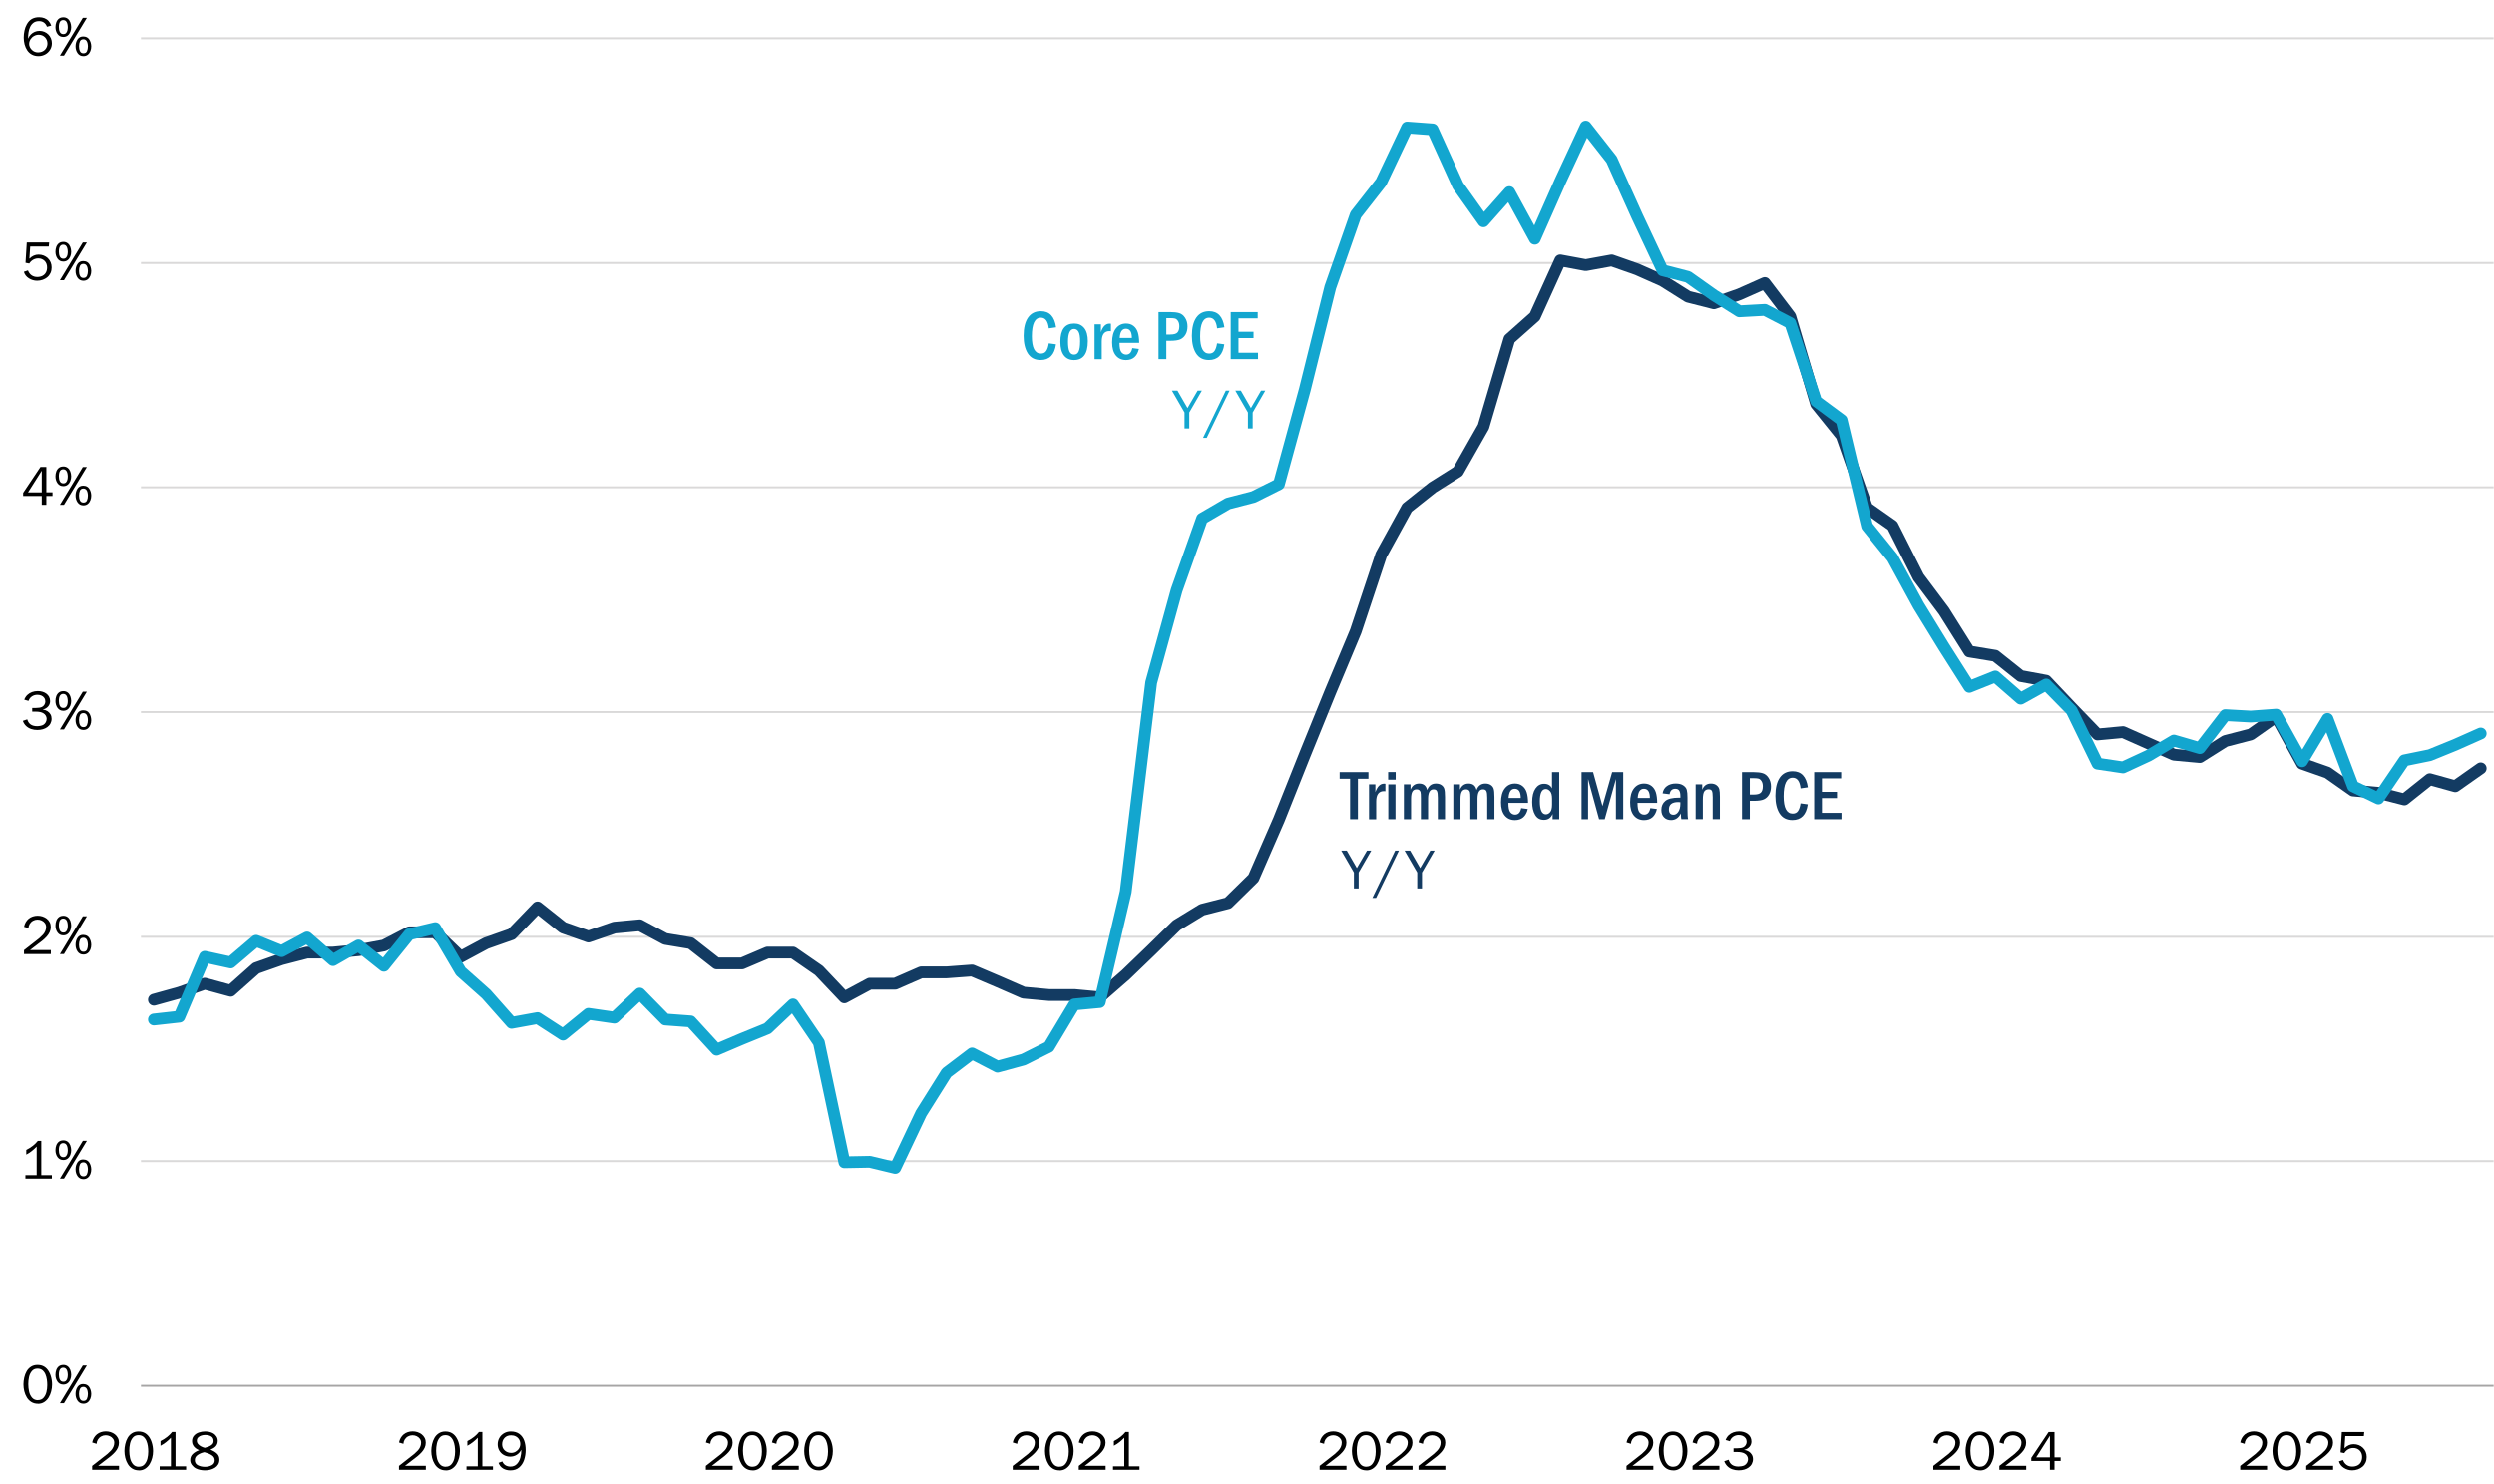 <?xml version="1.0" encoding="UTF-8"?><svg xmlns="http://www.w3.org/2000/svg" xmlns:xlink="http://www.w3.org/1999/xlink" viewBox="0 0 635 378"><defs><clipPath id="b"><polygon points="-4.8 381.51 643.08 381.51 643.08 -5.85 -4.8 -5.85 -4.8 381.51 -4.8 381.51" clip-rule="evenodd" fill="none"/></clipPath><clipPath id="c"><polygon points="-4.8 381.51 643.08 381.51 643.08 -5.85 -4.8 -5.85 -4.8 381.51 -4.8 381.51" clip-rule="evenodd" fill="none"/></clipPath><clipPath id="d"><polygon points="35.88 353.67 635.64 353.67 635.64 9.63 35.88 9.63 35.88 353.67 35.88 353.67" clip-rule="evenodd" fill="none"/></clipPath><clipPath id="e"><polygon points="35.88 353.67 635.64 353.67 635.64 9.63 35.88 9.63 35.88 353.67 35.88 353.67" clip-rule="evenodd" fill="none"/></clipPath><clipPath id="f"><polygon points="-4.8 381.51 643.08 381.51 643.08 -5.85 -4.8 -5.85 -4.8 381.51 -4.8 381.51" clip-rule="evenodd" fill="none"/></clipPath><clipPath id="g"><polygon points="-4.8 381.51 643.08 381.51 643.08 -5.85 -4.8 -5.85 -4.8 381.51 -4.8 381.51" clip-rule="evenodd" fill="none"/></clipPath><clipPath id="h"><polygon points="-4.8 381.51 643.08 381.51 643.08 -5.85 -4.8 -5.85 -4.8 381.51 -4.8 381.51" clip-rule="evenodd" fill="none"/></clipPath><clipPath id="i"><polygon points="-4.8 381.51 643.08 381.51 643.08 -5.85 -4.8 -5.85 -4.8 381.51 -4.8 381.51" clip-rule="evenodd" fill="none"/></clipPath><clipPath id="j"><polygon points="-4.8 381.51 643.08 381.51 643.08 -5.85 -4.8 -5.85 -4.8 381.51 -4.8 381.51" clip-rule="evenodd" fill="none"/></clipPath><clipPath id="k"><polygon points="-4.8 381.51 643.08 381.51 643.08 -5.85 -4.8 -5.85 -4.8 381.51 -4.8 381.51" clip-rule="evenodd" fill="none"/></clipPath><clipPath id="l"><polygon points="-4.8 381.51 643.08 381.51 643.08 -5.85 -4.8 -5.85 -4.8 381.51 -4.8 381.51" clip-rule="evenodd" fill="none"/></clipPath><clipPath id="m"><polygon points="-4.8 381.51 643.08 381.51 643.08 -5.85 -4.8 -5.85 -4.8 381.51 -4.8 381.51" clip-rule="evenodd" fill="none"/></clipPath><clipPath id="n"><polygon points="-4.8 381.51 643.08 381.51 643.08 -5.85 -4.8 -5.85 -4.8 381.51 -4.8 381.51" clip-rule="evenodd" fill="none"/></clipPath><clipPath id="o"><polygon points="-4.8 381.51 643.08 381.51 643.08 -5.85 -4.8 -5.85 -4.8 381.51 -4.8 381.51" clip-rule="evenodd" fill="none"/></clipPath><clipPath id="p"><polygon points="-4.8 381.51 643.08 381.51 643.08 -5.85 -4.8 -5.85 -4.8 381.51 -4.8 381.51" clip-rule="evenodd" fill="none"/></clipPath><clipPath id="q"><polygon points="-4.8 381.51 643.08 381.51 643.08 -5.85 -4.8 -5.85 -4.8 381.51 -4.8 381.51" clip-rule="evenodd" fill="none"/></clipPath><clipPath id="r"><polygon points="-4.8 381.51 643.08 381.51 643.08 -5.85 -4.8 -5.85 -4.8 381.51 -4.8 381.51" clip-rule="evenodd" fill="none"/></clipPath><clipPath id="s"><polygon points="-4.8 381.51 643.08 381.51 643.08 -5.85 -4.8 -5.85 -4.8 381.51 -4.8 381.51" clip-rule="evenodd" fill="none"/></clipPath><clipPath id="t"><polygon points="-4.8 381.51 643.08 381.51 643.08 -5.85 -4.8 -5.85 -4.8 381.51 -4.8 381.51" clip-rule="evenodd" fill="none"/></clipPath><clipPath id="u"><polygon points="-4.8 381.63 643.2 381.63 643.2 -5.85 -4.8 -5.85 -4.8 381.63 -4.8 381.63" clip-rule="evenodd" fill="none"/></clipPath><clipPath id="v"><polygon points="-4.8 381.63 643.2 381.63 643.2 -5.85 -4.8 -5.85 -4.8 381.63 -4.8 381.63" clip-rule="evenodd" fill="none"/></clipPath><clipPath id="w"><polygon points="-4.8 381.63 643.2 381.63 643.2 -5.85 -4.8 -5.85 -4.8 381.63 -4.8 381.63" clip-rule="evenodd" fill="none"/></clipPath><clipPath id="x"><polygon points="-4.8 381.63 643.2 381.63 643.2 -5.85 -4.8 -5.85 -4.8 381.63 -4.8 381.63" clip-rule="evenodd" fill="none"/></clipPath></defs><g id="a"><g clip-path="url(#b)"><path d="M35.88,295.71h599.04M35.88,238.59h599.04M35.88,181.35h599.04M35.88,124.11h599.04M35.88,66.99h599.04M35.88,9.75h599.04" fill="none" stroke="#dad9d9" stroke-linejoin="round" stroke-width=".5"/></g><g clip-path="url(#c)"><line x1="35.88" y1="352.95" x2="634.92" y2="352.95" fill="none" stroke="#a6a5a5" stroke-linejoin="round" stroke-width=".5"/></g><g clip-path="url(#d)"><polyline points="39.18 254.61 45.66 252.81 52.14 250.53 58.74 252.33 65.22 246.57 71.7 244.29 78.18 242.61 84.78 242.61 91.26 242.01 97.74 240.81 104.22 237.45 110.82 237.45 117.3 243.69 123.78 240.21 130.26 237.93 136.86 231.09 143.34 236.25 149.82 238.53 156.42 236.25 162.9 235.65 169.38 239.13 175.86 240.21 182.46 245.37 188.94 245.37 195.42 242.61 201.9 242.61 208.5 247.17 214.98 254.01 221.46 250.53 227.94 250.53 234.54 247.65 241.02 247.65 247.5 247.17 253.98 249.93 260.58 252.81 267.06 253.41 273.54 253.41 280.02 254.01 286.62 248.25 293.1 242.01 299.58 235.65 306.06 231.69 312.66 230.01 319.14 223.65 325.62 208.77 332.22 192.21 338.7 176.25 345.18 160.77 351.66 141.33 358.26 129.33 364.74 124.17 371.22 120.09 377.7 108.69 384.3 86.37 390.78 80.61 397.26 66.33 403.74 67.53 410.34 66.33 416.82 68.61 423.3 71.49 429.78 75.57 436.38 77.25 442.86 74.97 449.34 72.09 455.82 80.61 462.42 102.93 468.9 110.97 475.38 129.33 481.86 133.89 488.46 146.97 494.94 155.61 501.42 165.93 508.02 167.01 514.5 172.17 520.98 173.37 527.46 180.21 534.06 187.05 540.54 186.45 547.02 189.33 553.5 192.21 560.1 192.81 566.58 188.73 573.06 187.05 579.54 182.49 586.14 194.49 592.62 196.77 599.1 201.33 605.58 201.93 612.18 203.61 618.66 198.45 625.14 200.25 631.62 195.69" fill="none" stroke="#133b62" stroke-linecap="round" stroke-linejoin="round" stroke-width="3"/></g><g clip-path="url(#e)"><polyline points="39.18 259.65 45.66 258.93 52.14 243.69 58.74 245.13 65.22 239.61 71.7 242.25 78.18 238.77 84.78 244.53 91.26 240.81 97.74 245.97 104.22 237.93 110.82 236.37 117.3 247.41 123.78 253.17 130.26 260.49 136.86 259.29 143.34 263.49 149.82 258.21 156.42 259.17 162.9 253.05 169.38 259.65 175.86 260.13 182.46 267.33 188.94 264.57 195.42 261.93 201.9 255.81 208.5 265.53 214.98 296.01 221.46 295.89 227.94 297.45 234.54 283.53 241.02 273.21 247.5 268.29 253.98 271.65 260.58 269.85 267.06 266.61 273.54 255.81 280.02 255.21 286.62 227.13 293.1 173.85 299.58 150.33 306.06 132.09 312.66 128.25 319.14 126.57 325.62 123.33 332.22 99.21 338.7 73.17 345.18 54.69 351.66 46.41 358.26 32.49 364.74 32.97 371.22 47.25 377.7 56.37 384.3 48.93 390.78 60.81 397.26 46.17 403.74 32.25 410.34 40.65 416.82 55.05 423.3 68.85 429.78 70.53 436.38 75.21 442.86 79.29 449.34 78.93 455.82 82.29 462.42 102.21 468.9 107.01 475.38 134.01 481.86 142.05 488.46 154.17 494.94 164.73 501.42 174.93 508.02 172.29 514.5 177.93 520.98 174.33 527.46 180.93 534.06 194.49 540.54 195.45 547.02 192.45 553.5 188.61 560.1 190.53 566.58 182.13 573.06 182.49 579.54 182.01 586.14 193.89 592.62 183.09 599.1 200.25 605.58 203.37 612.18 193.65 618.66 192.33 625.14 189.69 631.62 186.81" fill="none" stroke="#13a6cf" stroke-linecap="round" stroke-linejoin="round" stroke-width="3"/></g></g><g id="y"><path d="M9.66,357.53c-.63,0-1.18-.14-1.66-.43-.48-.29-.86-.68-1.16-1.17-.3-.49-.52-1.02-.66-1.6-.14-.58-.21-1.16-.21-1.73s.07-1.15.2-1.74c.13-.59.34-1.13.62-1.62.28-.49.66-.88,1.12-1.17s1.01-.44,1.63-.44c.66,0,1.22.14,1.69.42s.87.69,1.2,1.25c.2.33.35.68.47,1.05.12.37.21.74.27,1.12.06.38.09.77.09,1.16,0,.58-.07,1.15-.22,1.72-.14.57-.36,1.09-.65,1.58-.29.48-.67.87-1.13,1.17-.46.3-1,.45-1.61.45ZM9.66,356.61c.59,0,1.07-.2,1.42-.6.35-.4.6-.89.74-1.46.14-.58.21-1.16.21-1.75,0-.48-.03-.97-.1-1.44s-.19-.93-.37-1.35-.44-.77-.76-1.04c-.33-.27-.74-.4-1.25-.4-.61,0-1.09.21-1.44.63-.35.42-.59.92-.72,1.52-.13.6-.19,1.2-.19,1.81,0,.64.07,1.27.2,1.88.13.61.38,1.13.75,1.57.37.43.87.65,1.51.65Z"/><path d="M16.09,347.63c.45,0,.83.12,1.13.35s.52.54.67.92c.14.38.22.79.23,1.23,0,.42-.07.82-.22,1.21s-.37.7-.68.94c-.3.24-.67.36-1.1.36-.64,0-1.13-.25-1.48-.75s-.52-1.09-.52-1.75c0-.44.07-.85.21-1.23.14-.38.36-.69.65-.92s.66-.35,1.11-.35ZM16.09,348.34c-.74,0-1.11.6-1.11,1.8,0,.47.08.89.25,1.24s.46.54.89.54c.3,0,.54-.09.7-.28.17-.19.28-.41.34-.68s.09-.54.09-.82c-.04-1.2-.43-1.8-1.17-1.8ZM16.28,357.4h-1.03l5.83-9.63h1.03l-5.83,9.63ZM21.2,352.52c.66,0,1.16.24,1.49.73s.51,1.08.53,1.78c0,.42-.07.82-.22,1.2-.15.38-.37.69-.67.93s-.67.36-1.1.36c-.64,0-1.13-.25-1.48-.75-.35-.5-.52-1.08-.52-1.75s.17-1.29.5-1.78c.33-.49.82-.74,1.46-.74ZM21.2,353.24c-.42,0-.7.17-.86.52-.16.35-.24.77-.24,1.27,0,.47.08.89.25,1.24.16.36.46.54.89.54s.73-.18.89-.54c.16-.36.24-.77.24-1.24-.04-1.2-.43-1.8-1.17-1.8Z"/><path d="M13.21,299.3v.88h-6.74v-.88h2.87v-7.29c-.82.87-1.71,1.56-2.65,2.05v-1.19c1.28-.65,2.26-1.43,2.95-2.32h.87v8.75h2.7Z"/><path d="M16.09,290.42c.45,0,.83.12,1.13.35s.52.54.67.92c.14.38.22.79.23,1.23,0,.42-.07.82-.22,1.21s-.37.7-.68.94c-.3.24-.67.36-1.1.36-.64,0-1.13-.25-1.48-.75s-.52-1.09-.52-1.75c0-.44.07-.85.21-1.23.14-.38.36-.69.65-.92s.66-.35,1.11-.35ZM16.09,291.13c-.74,0-1.11.6-1.11,1.8,0,.47.08.89.25,1.24s.46.54.89.54c.3,0,.54-.09.7-.28.17-.19.28-.41.34-.68s.09-.54.09-.82c-.04-1.2-.43-1.8-1.17-1.8ZM16.28,300.18h-1.03l5.83-9.63h1.03l-5.83,9.63ZM21.2,295.31c.66,0,1.16.24,1.49.73s.51,1.08.53,1.78c0,.42-.07.82-.22,1.2-.15.38-.37.69-.67.93s-.67.36-1.1.36c-.64,0-1.13-.25-1.48-.75-.35-.5-.52-1.08-.52-1.75s.17-1.29.5-1.78c.33-.49.82-.74,1.46-.74ZM21.2,296.03c-.42,0-.7.17-.86.52-.16.35-.24.77-.24,1.27,0,.47.08.89.25,1.24.16.36.46.54.89.54s.73-.18.89-.54c.16-.36.24-.77.24-1.24-.04-1.2-.43-1.8-1.17-1.8Z"/><path d="M12.95,242v.99h-6.84v-.99l3.91-3.06c.38-.35.69-.65.92-.89.23-.25.42-.54.57-.88.15-.33.23-.69.23-1.07s-.1-.71-.31-1c-.21-.29-.48-.51-.82-.67-.34-.16-.69-.23-1.07-.23-.4,0-.77.1-1.12.29s-.63.46-.84.79c-.21.34-.32.7-.34,1.1l-1.12-.34c.09-.43.23-.83.44-1.18.21-.35.46-.65.75-.89.3-.24.64-.43,1.03-.56.39-.13.81-.2,1.24-.2s.85.06,1.24.19c.4.13.75.32,1.07.56.32.25.57.55.76.91.19.36.28.76.28,1.21,0,.47-.09.9-.28,1.31-.19.41-.44.78-.74,1.11-.3.34-.66.68-1.08,1.03l-3.19,2.45h5.31Z"/><path d="M16.09,233.22c.45,0,.83.12,1.13.35s.52.54.67.92c.14.38.22.79.23,1.23,0,.42-.07.82-.22,1.21s-.37.7-.68.94c-.3.24-.67.36-1.1.36-.64,0-1.13-.25-1.48-.75s-.52-1.09-.52-1.75c0-.44.07-.85.21-1.23.14-.38.36-.69.65-.92s.66-.35,1.11-.35ZM16.09,233.93c-.74,0-1.11.6-1.11,1.8,0,.47.08.89.25,1.24s.46.54.89.54c.3,0,.54-.09.7-.28.17-.19.28-.41.34-.68s.09-.54.09-.82c-.04-1.2-.43-1.8-1.17-1.8ZM16.28,242.99h-1.03l5.83-9.63h1.03l-5.83,9.63ZM21.2,238.12c.66,0,1.16.24,1.49.73s.51,1.08.53,1.78c0,.42-.07.82-.22,1.2-.15.38-.37.69-.67.93s-.67.36-1.1.36c-.64,0-1.13-.25-1.48-.75-.35-.5-.52-1.08-.52-1.75s.17-1.29.5-1.78c.33-.49.82-.74,1.46-.74ZM21.2,238.84c-.42,0-.7.17-.86.52-.16.35-.24.77-.24,1.27,0,.47.08.89.25,1.24.16.36.46.54.89.54s.73-.18.89-.54c.16-.36.24-.77.24-1.24-.04-1.2-.43-1.8-1.17-1.8Z"/><path d="M9.13,181.24h-.93v-.94h.93c.68,0,1.19-.08,1.54-.25.26-.12.47-.32.63-.58.16-.26.24-.53.24-.81,0-.36-.09-.67-.28-.94s-.43-.46-.74-.59c-.31-.13-.65-.19-1.01-.19-.52,0-.99.14-1.4.42-.41.28-.69.66-.85,1.14l-1.08-.31c.18-.48.44-.88.78-1.21.34-.32.74-.57,1.19-.73s.94-.25,1.45-.25c.42,0,.82.05,1.19.16.37.1.71.27,1,.48.3.22.54.49.71.81.17.32.26.7.26,1.12,0,.53-.18.99-.53,1.38-.36.4-.8.64-1.32.73v.03c.43.06.82.2,1.16.41s.6.48.79.81c.19.33.28.71.28,1.14s-.1.82-.29,1.19c-.19.37-.46.67-.8.92-.66.48-1.52.73-2.56.73-.55,0-1.08-.08-1.57-.25-.49-.17-.92-.43-1.28-.77s-.64-.78-.82-1.3l1.12-.38c.17.6.47,1.04.89,1.32s.96.42,1.62.42c.23,0,.5-.02.79-.08s.53-.13.73-.23c.28-.16.51-.38.67-.67.16-.28.24-.58.24-.89,0-.29-.08-.57-.23-.82-.15-.26-.36-.46-.62-.61-.44-.27-1.08-.41-1.92-.41Z"/><path d="M16.09,176.01c.45,0,.83.12,1.13.35s.52.54.67.92c.14.38.22.79.23,1.23,0,.42-.07.82-.22,1.21-.15.38-.37.7-.68.94-.3.24-.67.36-1.1.36-.64,0-1.13-.25-1.48-.75s-.52-1.09-.52-1.75c0-.44.07-.85.21-1.23.14-.38.36-.69.65-.92s.66-.35,1.11-.35ZM16.09,176.72c-.74,0-1.11.6-1.11,1.8,0,.47.08.89.25,1.24s.46.54.89.54c.3,0,.54-.09.7-.28.17-.19.28-.41.34-.68.06-.27.09-.54.09-.82-.04-1.2-.43-1.8-1.17-1.8ZM16.28,185.78h-1.03l5.83-9.63h1.03l-5.83,9.63ZM21.2,180.9c.66,0,1.16.24,1.49.73s.51,1.08.53,1.78c0,.42-.07.82-.22,1.2-.15.38-.37.69-.67.93-.3.24-.67.36-1.1.36-.64,0-1.13-.25-1.48-.75s-.52-1.08-.52-1.74.17-1.29.5-1.78c.33-.49.82-.74,1.46-.74ZM21.2,181.62c-.42,0-.7.17-.86.52-.16.35-.24.77-.24,1.27,0,.47.08.89.25,1.24.16.36.46.54.89.54s.73-.18.89-.54c.16-.36.24-.77.24-1.24-.04-1.2-.43-1.8-1.17-1.8Z"/><path d="M11.8,128.58h-1.17v-2.25h-4.74v-.8l4.41-6.59h1.5v6.46h1.57v.93h-1.57v2.25ZM10.63,125.41v-5.52l-3.5,5.52h3.5Z"/><path d="M16.09,118.81c.45,0,.83.12,1.13.35s.52.54.67.92c.14.38.22.79.23,1.23,0,.42-.07.82-.22,1.21-.15.38-.37.7-.68.94-.3.24-.67.36-1.1.36-.64,0-1.13-.25-1.48-.75s-.52-1.09-.52-1.75c0-.44.07-.85.21-1.23.14-.38.36-.69.65-.92s.66-.35,1.11-.35ZM16.09,119.53c-.74,0-1.11.6-1.11,1.8,0,.47.08.89.25,1.24s.46.54.89.54c.3,0,.54-.09.7-.28.17-.19.28-.41.34-.68.06-.27.09-.54.09-.82-.04-1.2-.43-1.8-1.17-1.8ZM16.28,128.58h-1.03l5.83-9.63h1.03l-5.83,9.63ZM21.2,123.71c.66,0,1.16.24,1.49.73s.51,1.08.53,1.78c0,.42-.07.82-.22,1.2-.15.38-.37.69-.67.93-.3.24-.67.36-1.1.36-.64,0-1.13-.25-1.48-.75s-.52-1.08-.52-1.74.17-1.29.5-1.78c.33-.49.82-.74,1.46-.74ZM21.2,124.43c-.42,0-.7.17-.86.52-.16.35-.24.77-.24,1.27,0,.47.08.89.25,1.24.16.36.46.54.89.54s.73-.18.89-.54c.16-.36.24-.77.24-1.24-.04-1.2-.43-1.8-1.17-1.8Z"/><path d="M12.52,61.75l-.1,1.04h-4.73l-.21,3.1c.7-.69,1.48-1.04,2.32-1.04.48,0,.92.08,1.32.24.4.16.76.39,1.07.69.31.3.55.64.71,1.04.17.4.25.83.25,1.3,0,.52-.09.98-.28,1.4-.19.42-.45.78-.8,1.07-.35.3-.74.52-1.19.68s-.93.24-1.43.24c-.75,0-1.45-.2-2.1-.61-.64-.41-1.07-.96-1.27-1.66l1.04-.35c.2.53.5.94.91,1.23.41.29.89.44,1.45.44.5,0,.94-.1,1.32-.29.38-.2.68-.48.88-.85.21-.37.31-.81.31-1.31,0-.33-.05-.64-.16-.92-.11-.28-.26-.52-.46-.72-.2-.2-.44-.36-.72-.48-.28-.12-.59-.17-.92-.17-.31,0-.61.05-.9.16-.29.11-.55.26-.79.46s-.43.43-.59.69l-.95-.19.32-5.18h5.7Z"/><path d="M16.09,61.61c.45,0,.83.12,1.13.35s.52.54.67.92c.14.38.22.79.23,1.23,0,.42-.07.82-.22,1.21-.15.38-.37.7-.68.94-.3.24-.67.36-1.1.36-.64,0-1.13-.25-1.48-.75s-.52-1.09-.52-1.75c0-.44.07-.85.21-1.23.14-.38.36-.69.65-.92s.66-.35,1.11-.35ZM16.09,62.32c-.74,0-1.11.6-1.11,1.8,0,.47.08.89.25,1.24s.46.54.89.54c.3,0,.54-.09.7-.28.17-.19.28-.41.34-.68.06-.27.09-.54.09-.82-.04-1.2-.43-1.8-1.17-1.8ZM16.28,71.38h-1.03l5.83-9.63h1.03l-5.83,9.63ZM21.2,66.51c.66,0,1.16.24,1.49.73s.51,1.08.53,1.78c0,.42-.07.82-.22,1.2-.15.38-.37.69-.67.93-.3.24-.67.36-1.1.36-.64,0-1.13-.25-1.48-.75s-.52-1.08-.52-1.74.17-1.29.5-1.78c.33-.49.82-.74,1.46-.74ZM21.2,67.23c-.42,0-.7.17-.86.52-.16.35-.24.77-.24,1.27,0,.47.08.89.25,1.24.16.36.46.54.89.54s.73-.18.89-.54c.16-.36.24-.77.24-1.24-.04-1.2-.43-1.8-1.17-1.8Z"/><path d="M13.04,6.53l-1.08.29c-.16-.45-.42-.81-.76-1.06s-.76-.38-1.24-.38c-.57,0-1.04.13-1.41.4s-.66.62-.87,1.07c-.21.45-.35.92-.42,1.42-.08.5-.11,1.01-.11,1.54h.03c.16-.39.38-.73.67-1.02.29-.29.62-.52,1-.68.38-.16.78-.24,1.21-.24s.85.08,1.23.24c.39.16.73.39,1.01.67s.51.62.67,1c.16.38.24.79.24,1.23,0,.62-.15,1.18-.46,1.68-.31.5-.72.9-1.24,1.18-.52.28-1.09.43-1.71.43s-1.19-.13-1.68-.39c-.48-.26-.88-.62-1.18-1.07s-.53-.96-.68-1.52c-.14-.56-.22-1.14-.22-1.72,0-.62.06-1.22.19-1.8.12-.58.32-1.12.6-1.61.17-.31.37-.58.58-.81.21-.22.45-.41.69-.55.25-.14.53-.25.85-.33.32-.08.66-.11,1.01-.11.49,0,.95.08,1.36.24.41.16.76.4,1.06.73.29.32.52.71.67,1.17ZM9.76,13.34c.44,0,.83-.1,1.18-.29.35-.19.63-.46.83-.81.2-.35.31-.73.31-1.16,0-.3-.05-.58-.16-.86s-.27-.52-.47-.72-.44-.37-.71-.48-.56-.17-.87-.17c-.43,0-.83.1-1.21.32-.38.21-.67.49-.9.85-.22.36-.34.75-.34,1.19,0,.29.07.57.21.85.14.28.32.52.56.72.4.38.93.58,1.57.58Z"/><path d="M16.09,4.4c.45,0,.83.12,1.13.35s.52.54.67.92c.14.38.22.79.23,1.23,0,.42-.07.82-.22,1.21-.15.38-.37.7-.68.94-.3.24-.67.36-1.1.36-.64,0-1.13-.25-1.48-.75s-.52-1.09-.52-1.75c0-.44.07-.85.21-1.23.14-.38.36-.69.65-.92s.66-.35,1.11-.35ZM16.09,5.11c-.74,0-1.11.6-1.11,1.8,0,.47.08.89.25,1.24s.46.54.89.54c.3,0,.54-.09.7-.28.17-.19.28-.41.34-.68.06-.27.09-.54.09-.82-.04-1.2-.43-1.8-1.17-1.8ZM16.28,14.17h-1.03l5.83-9.63h1.03l-5.83,9.63ZM21.2,9.3c.66,0,1.16.24,1.49.73s.51,1.08.53,1.78c0,.42-.07.82-.22,1.2-.15.38-.37.69-.67.93-.3.24-.67.36-1.1.36-.64,0-1.13-.25-1.48-.75s-.52-1.08-.52-1.74.17-1.29.5-1.78c.33-.49.82-.74,1.46-.74ZM21.2,10.01c-.42,0-.7.17-.86.52-.16.35-.24.77-.24,1.27,0,.47.08.89.25,1.24.16.36.46.54.89.54s.73-.18.89-.54c.16-.36.24-.77.24-1.24-.04-1.2-.43-1.8-1.17-1.8Z"/><path d="M30.29,373.35v.99h-6.84v-.99l3.91-3.06c.38-.35.69-.65.92-.89.23-.25.42-.54.57-.88.15-.33.23-.69.23-1.07s-.1-.71-.31-1c-.21-.29-.48-.51-.82-.67-.34-.16-.69-.23-1.07-.23-.4,0-.77.1-1.12.29s-.63.46-.84.79c-.21.34-.32.7-.34,1.1l-1.12-.34c.09-.43.23-.83.44-1.18.21-.35.46-.65.75-.89.3-.24.64-.43,1.03-.56.39-.13.81-.2,1.24-.2s.85.06,1.24.19c.4.13.75.32,1.07.56.32.25.57.55.76.91.19.36.28.76.28,1.21,0,.47-.09.9-.28,1.31-.19.41-.44.78-.74,1.11-.3.34-.66.68-1.08,1.03l-3.19,2.45h5.31Z"/><path d="M35.36,374.49c-.63,0-1.18-.14-1.66-.43-.48-.29-.86-.68-1.16-1.17-.3-.49-.52-1.02-.66-1.6-.14-.58-.21-1.16-.21-1.73s.07-1.15.2-1.74c.13-.59.34-1.13.62-1.62.28-.49.66-.88,1.12-1.17s1.01-.44,1.63-.44c.66,0,1.22.14,1.69.42s.87.69,1.2,1.25c.2.33.35.68.47,1.05.12.37.21.74.27,1.12.06.38.09.77.09,1.16,0,.58-.07,1.15-.22,1.72-.14.57-.36,1.09-.65,1.58-.29.48-.67.87-1.13,1.17-.46.3-1,.45-1.61.45ZM35.36,373.56c.59,0,1.07-.2,1.42-.6.35-.4.6-.89.74-1.46.14-.58.21-1.16.21-1.75,0-.48-.03-.97-.1-1.44s-.19-.93-.37-1.35-.44-.77-.76-1.04c-.33-.27-.74-.4-1.25-.4-.61,0-1.09.21-1.44.63-.35.42-.59.92-.72,1.52-.13.6-.19,1.2-.19,1.81,0,.64.07,1.27.2,1.88.13.61.38,1.13.75,1.57.37.43.87.65,1.51.65Z"/><path d="M47.38,373.46v.88h-6.74v-.88h2.87v-7.29c-.82.87-1.71,1.56-2.65,2.05v-1.19c1.28-.65,2.26-1.43,2.95-2.32h.87v8.75h2.7Z"/><path d="M50.71,369.35c-.35-.13-.66-.31-.93-.52s-.49-.47-.65-.77c-.16-.3-.24-.63-.24-1,0-.56.16-1.02.49-1.4.33-.38.75-.65,1.25-.82s1.04-.26,1.6-.26c.36,0,.72.04,1.09.12.37.08.68.2.95.36.37.21.65.49.86.82s.31.7.31,1.09c0,1.05-.62,1.79-1.87,2.21.73.33,1.3.68,1.69,1.06.4.38.6.88.6,1.53,0,.47-.1.87-.31,1.22s-.49.63-.85.85c-.36.22-.76.38-1.19.49-.43.11-.87.16-1.31.16-.42,0-.83-.04-1.23-.12-.4-.08-.77-.21-1.1-.38-.41-.21-.75-.51-1.03-.89-.28-.38-.41-.78-.41-1.22,0-.63.21-1.14.64-1.55.42-.41.98-.73,1.65-.98ZM54.67,371.95c0-.57-.26-1.01-.77-1.33-.51-.32-1.13-.57-1.86-.76-.64.13-1.2.36-1.7.7s-.74.77-.74,1.31c0,.61.26,1.05.79,1.32.53.27,1.13.4,1.81.4.62,0,1.18-.13,1.7-.4.51-.27.77-.68.77-1.24ZM50.11,366.95c0,.31.1.59.32.84.21.25.47.46.78.61.31.16.63.28.95.35.38-.11.74-.22,1.06-.35.32-.13.6-.31.82-.53.23-.22.34-.51.34-.86,0-.55-.21-.94-.62-1.18-.42-.24-.92-.36-1.51-.36-.33,0-.66.05-.99.15-.33.1-.6.26-.82.48-.22.22-.33.5-.33.85Z"/><path d="M108.42,373.35v.99h-6.84v-.99l3.91-3.06c.38-.35.69-.65.92-.89.23-.25.42-.54.57-.88.15-.33.23-.69.23-1.07s-.1-.71-.31-1c-.21-.29-.48-.51-.82-.67-.34-.16-.69-.23-1.07-.23-.4,0-.77.1-1.12.29s-.63.46-.84.79c-.21.34-.32.7-.34,1.1l-1.12-.34c.09-.43.23-.83.44-1.18.21-.35.46-.65.75-.89.3-.24.64-.43,1.03-.56.39-.13.81-.2,1.24-.2s.85.06,1.24.19c.4.13.75.32,1.07.56.32.25.57.55.76.91.19.36.28.76.28,1.21,0,.47-.09.9-.28,1.31-.19.41-.44.78-.74,1.11-.3.34-.66.68-1.08,1.03l-3.19,2.45h5.31Z"/><path d="M113.5,374.49c-.63,0-1.18-.14-1.66-.43-.48-.29-.86-.68-1.16-1.17-.3-.49-.52-1.02-.66-1.6-.14-.58-.21-1.16-.21-1.73s.07-1.15.2-1.74c.13-.59.34-1.13.62-1.62.28-.49.66-.88,1.12-1.17s1.01-.44,1.63-.44c.66,0,1.22.14,1.69.42s.87.69,1.2,1.25c.2.33.35.68.47,1.05.12.37.21.74.27,1.12.06.38.09.77.09,1.16,0,.58-.07,1.15-.22,1.72-.14.57-.36,1.09-.65,1.58-.29.48-.67.87-1.13,1.17-.46.3-1,.45-1.61.45ZM113.5,373.56c.59,0,1.07-.2,1.42-.6.35-.4.6-.89.74-1.46.14-.58.21-1.16.21-1.75,0-.48-.03-.97-.1-1.44s-.19-.93-.37-1.35-.44-.77-.76-1.04c-.33-.27-.74-.4-1.25-.4-.61,0-1.09.21-1.44.63-.35.42-.59.92-.72,1.52-.13.6-.19,1.2-.19,1.81,0,.64.07,1.27.2,1.88.13.61.38,1.13.75,1.57.37.43.87.65,1.51.65Z"/><path d="M125.51,373.46v.88h-6.74v-.88h2.87v-7.29c-.82.87-1.71,1.56-2.65,2.05v-1.19c1.28-.65,2.26-1.43,2.95-2.32h.87v8.75h2.7Z"/><path d="M126.93,372.57l.97-.35c.16.42.43.75.79.97s.78.34,1.26.34c.69,0,1.24-.22,1.66-.66.42-.44.71-.98.88-1.63.17-.65.25-1.3.24-1.96h-.03c-.29.54-.68.97-1.16,1.26-.48.3-1.04.45-1.66.45-.58,0-1.12-.14-1.61-.41-.49-.27-.87-.65-1.15-1.13-.28-.48-.41-1.01-.41-1.6s.15-1.16.44-1.66c.29-.5.7-.9,1.21-1.18.51-.29,1.08-.43,1.69-.43.89,0,1.62.22,2.19.64.57.43.98,1,1.23,1.71.25.71.37,1.5.37,2.38s-.13,1.71-.39,2.5c-.26.79-.68,1.43-1.26,1.93-.58.5-1.33.75-2.24.75-.72,0-1.34-.16-1.88-.48-.53-.32-.91-.8-1.14-1.44ZM130.17,370.04c.4,0,.78-.1,1.13-.31.36-.21.64-.48.85-.83.21-.35.31-.72.31-1.12,0-.43-.1-.82-.3-1.16-.2-.34-.48-.6-.83-.78-.35-.19-.75-.28-1.2-.28-.69,0-1.24.21-1.66.64-.42.43-.63.98-.63,1.66,0,.64.22,1.16.67,1.57.45.4,1,.61,1.65.61Z"/><path d="M186.56,373.35v.99h-6.84v-.99l3.91-3.06c.38-.35.69-.65.92-.89.23-.25.42-.54.57-.88.15-.33.23-.69.23-1.07s-.1-.71-.31-1c-.21-.29-.48-.51-.82-.67-.34-.16-.69-.23-1.07-.23-.4,0-.77.1-1.12.29s-.63.46-.84.79c-.21.34-.32.7-.34,1.1l-1.12-.34c.09-.43.23-.83.44-1.18.21-.35.46-.65.75-.89.3-.24.64-.43,1.03-.56.39-.13.81-.2,1.24-.2s.85.06,1.24.19c.4.13.75.32,1.07.56.32.25.57.55.76.91.19.36.28.76.28,1.21,0,.47-.09.9-.28,1.31-.19.41-.44.78-.74,1.11-.3.34-.66.68-1.08,1.03l-3.19,2.45h5.31Z"/><path d="M191.63,374.49c-.63,0-1.18-.14-1.66-.43-.48-.29-.86-.68-1.16-1.17-.3-.49-.52-1.02-.66-1.6-.14-.58-.21-1.16-.21-1.73s.07-1.15.2-1.74c.13-.59.34-1.13.62-1.62.28-.49.66-.88,1.12-1.17s1.01-.44,1.63-.44c.66,0,1.22.14,1.69.42s.87.69,1.2,1.25c.2.33.35.68.47,1.05.12.37.21.74.27,1.12.06.38.09.77.09,1.16,0,.58-.07,1.15-.22,1.72-.14.57-.36,1.09-.65,1.58-.29.48-.67.87-1.13,1.17-.46.3-1,.45-1.61.45ZM191.63,373.56c.59,0,1.07-.2,1.42-.6.35-.4.6-.89.74-1.46.14-.58.21-1.16.21-1.75,0-.48-.03-.97-.1-1.44s-.19-.93-.37-1.35-.44-.77-.76-1.04c-.33-.27-.74-.4-1.25-.4-.61,0-1.09.21-1.44.63-.35.42-.59.92-.72,1.52-.13.6-.19,1.2-.19,1.81,0,.64.07,1.27.2,1.88.13.61.38,1.13.75,1.57.37.43.87.65,1.51.65Z"/><path d="M203.38,373.35v.99h-6.84v-.99l3.91-3.06c.38-.35.69-.65.92-.89.23-.25.42-.54.57-.88.15-.33.23-.69.23-1.07s-.1-.71-.31-1c-.21-.29-.48-.51-.82-.67-.34-.16-.69-.23-1.07-.23-.4,0-.77.1-1.12.29s-.63.46-.84.79c-.21.34-.32.7-.34,1.1l-1.12-.34c.09-.43.23-.83.44-1.18.21-.35.46-.65.75-.89.3-.24.64-.43,1.03-.56.39-.13.81-.2,1.24-.2s.85.06,1.24.19c.4.13.75.32,1.07.56.32.25.57.55.76.91.19.36.28.76.28,1.21,0,.47-.09.9-.28,1.31-.19.41-.44.78-.74,1.11-.3.34-.66.68-1.08,1.03l-3.19,2.45h5.31Z"/><path d="M208.45,374.49c-.63,0-1.18-.14-1.66-.43-.48-.29-.86-.68-1.16-1.17-.3-.49-.52-1.02-.66-1.6-.14-.58-.21-1.16-.21-1.73s.07-1.15.2-1.74c.13-.59.34-1.13.62-1.62.28-.49.66-.88,1.12-1.17s1.01-.44,1.63-.44c.66,0,1.22.14,1.69.42s.87.69,1.2,1.25c.2.33.35.68.47,1.05.12.37.21.74.27,1.12.06.38.09.77.09,1.16,0,.58-.07,1.15-.22,1.72-.14.57-.36,1.09-.65,1.58-.29.48-.67.87-1.13,1.17-.46.3-1,.45-1.61.45ZM208.45,373.56c.59,0,1.07-.2,1.42-.6.35-.4.6-.89.74-1.46.14-.58.21-1.16.21-1.75,0-.48-.03-.97-.1-1.44s-.19-.93-.37-1.35-.44-.77-.76-1.04c-.33-.27-.74-.4-1.25-.4-.61,0-1.09.21-1.44.63-.35.42-.59.92-.72,1.52-.13.6-.19,1.2-.19,1.81,0,.64.07,1.27.2,1.88.13.61.38,1.13.75,1.57.37.43.87.65,1.51.65Z"/><path d="M264.69,373.35v.99h-6.84v-.99l3.91-3.06c.38-.35.69-.65.92-.89.23-.25.42-.54.57-.88.15-.33.23-.69.23-1.07s-.1-.71-.31-1c-.21-.29-.48-.51-.82-.67-.34-.16-.69-.23-1.07-.23-.4,0-.77.1-1.12.29s-.63.46-.84.79c-.21.34-.32.7-.34,1.1l-1.12-.34c.09-.43.23-.83.44-1.18.21-.35.46-.65.75-.89.3-.24.64-.43,1.03-.56.39-.13.81-.2,1.24-.2s.85.06,1.24.19c.4.13.75.32,1.07.56.32.25.57.55.76.91.19.36.28.76.28,1.21,0,.47-.09.9-.28,1.31-.19.41-.44.78-.74,1.11-.3.34-.66.68-1.08,1.03l-3.19,2.45h5.31Z"/><path d="M269.76,374.49c-.63,0-1.18-.14-1.66-.43-.48-.29-.86-.68-1.16-1.17-.3-.49-.52-1.02-.66-1.6-.14-.58-.21-1.16-.21-1.73s.07-1.15.2-1.74c.13-.59.34-1.13.62-1.62.28-.49.66-.88,1.12-1.17s1.01-.44,1.63-.44c.66,0,1.22.14,1.69.42s.87.69,1.2,1.25c.2.33.35.68.47,1.05.12.37.21.74.27,1.12.06.38.09.77.09,1.16,0,.58-.07,1.15-.22,1.72-.14.57-.36,1.09-.65,1.58-.29.48-.67.87-1.13,1.17-.46.3-1,.45-1.61.45ZM269.76,373.56c.59,0,1.07-.2,1.42-.6.35-.4.6-.89.74-1.46.14-.58.21-1.16.21-1.75,0-.48-.03-.97-.1-1.44s-.19-.93-.37-1.35-.44-.77-.76-1.04c-.33-.27-.74-.4-1.25-.4-.61,0-1.09.21-1.44.63-.35.42-.59.92-.72,1.52-.13.6-.19,1.2-.19,1.81,0,.64.07,1.27.2,1.88.13.61.38,1.13.75,1.57.37.43.87.65,1.51.65Z"/><path d="M281.51,373.35v.99h-6.84v-.99l3.91-3.06c.38-.35.69-.65.92-.89.23-.25.42-.54.57-.88.15-.33.23-.69.23-1.07s-.1-.71-.31-1c-.21-.29-.48-.51-.82-.67-.34-.16-.69-.23-1.07-.23-.4,0-.77.1-1.12.29s-.63.46-.84.79c-.21.34-.32.7-.34,1.1l-1.12-.34c.09-.43.23-.83.44-1.18.21-.35.46-.65.75-.89.3-.24.64-.43,1.03-.56.39-.13.81-.2,1.24-.2s.85.06,1.24.19c.4.13.75.32,1.07.56.32.25.57.55.76.91.19.36.28.76.28,1.21,0,.47-.09.9-.28,1.31-.19.41-.44.78-.74,1.11-.3.34-.66.68-1.08,1.03l-3.19,2.45h5.31Z"/><path d="M290.13,373.46v.88h-6.74v-.88h2.87v-7.29c-.82.87-1.71,1.56-2.65,2.05v-1.19c1.28-.65,2.26-1.43,2.95-2.32h.87v8.75h2.7Z"/><path d="M342.82,373.35v.99h-6.84v-.99l3.91-3.06c.38-.35.69-.65.92-.89.23-.25.42-.54.57-.88.15-.33.23-.69.23-1.07s-.1-.71-.31-1c-.21-.29-.48-.51-.82-.67s-.69-.23-1.07-.23c-.4,0-.77.1-1.12.29s-.63.46-.84.79c-.21.34-.32.7-.34,1.1l-1.12-.34c.09-.43.23-.83.44-1.18.21-.35.46-.65.75-.89.3-.24.64-.43,1.03-.56.39-.13.81-.2,1.24-.2s.85.06,1.24.19.75.32,1.07.56c.32.25.57.55.76.91.19.36.28.76.28,1.21,0,.47-.09.9-.28,1.31-.19.41-.44.78-.74,1.11-.3.34-.66.68-1.08,1.03l-3.19,2.45h5.31Z"/><path d="M347.89,374.49c-.63,0-1.18-.14-1.66-.43-.48-.29-.86-.68-1.16-1.17-.3-.49-.52-1.02-.66-1.6-.14-.58-.21-1.16-.21-1.73s.07-1.15.2-1.74c.13-.59.34-1.13.62-1.62.28-.49.66-.88,1.12-1.17s1.01-.44,1.63-.44c.66,0,1.22.14,1.69.42s.87.69,1.2,1.25c.2.33.35.68.47,1.05s.21.74.27,1.12c.06.38.09.77.09,1.16,0,.58-.07,1.15-.22,1.72-.14.57-.36,1.09-.65,1.58s-.67.87-1.13,1.17-1,.45-1.61.45ZM347.89,373.56c.59,0,1.07-.2,1.42-.6.35-.4.6-.89.74-1.46.14-.58.21-1.16.21-1.75,0-.48-.03-.97-.1-1.44s-.19-.93-.37-1.35c-.18-.42-.43-.77-.76-1.04-.33-.27-.75-.4-1.25-.4-.61,0-1.09.21-1.44.63-.35.42-.59.92-.72,1.52s-.19,1.2-.19,1.81c0,.64.07,1.27.2,1.88s.38,1.13.75,1.57c.37.43.87.65,1.51.65Z"/><path d="M359.64,373.35v.99h-6.84v-.99l3.91-3.06c.38-.35.69-.65.92-.89.23-.25.42-.54.57-.88.15-.33.23-.69.23-1.07s-.1-.71-.31-1c-.21-.29-.48-.51-.82-.67s-.69-.23-1.07-.23c-.4,0-.77.1-1.12.29s-.63.46-.84.79c-.21.34-.32.7-.34,1.1l-1.12-.34c.09-.43.23-.83.44-1.18.21-.35.46-.65.75-.89.3-.24.64-.43,1.03-.56.39-.13.81-.2,1.24-.2s.85.06,1.24.19.75.32,1.07.56c.32.25.57.55.76.91.19.36.28.76.28,1.21,0,.47-.09.9-.28,1.31-.19.41-.44.78-.74,1.11-.3.34-.66.68-1.08,1.03l-3.19,2.45h5.31Z"/><path d="M368,373.35v.99h-6.84v-.99l3.91-3.06c.38-.35.69-.65.92-.89.23-.25.42-.54.57-.88.15-.33.23-.69.23-1.07s-.1-.71-.31-1c-.21-.29-.48-.51-.82-.67s-.69-.23-1.07-.23c-.4,0-.77.1-1.12.29s-.63.46-.84.79c-.21.34-.32.7-.34,1.1l-1.12-.34c.09-.43.23-.83.44-1.18.21-.35.46-.65.75-.89.3-.24.64-.43,1.03-.56.39-.13.81-.2,1.24-.2s.85.06,1.24.19.75.32,1.07.56c.32.25.57.55.76.91.19.36.28.76.28,1.21,0,.47-.09.9-.28,1.31-.19.41-.44.78-.74,1.11-.3.34-.66.68-1.08,1.03l-3.19,2.45h5.31Z"/><path d="M420.96,373.35v.99h-6.84v-.99l3.91-3.06c.38-.35.69-.65.92-.89.23-.25.42-.54.57-.88.15-.33.23-.69.23-1.07s-.1-.71-.31-1c-.21-.29-.48-.51-.82-.67s-.69-.23-1.07-.23c-.4,0-.77.1-1.12.29s-.63.46-.84.79c-.21.34-.32.7-.34,1.1l-1.12-.34c.09-.43.23-.83.44-1.18.21-.35.46-.65.75-.89.3-.24.64-.43,1.03-.56.39-.13.81-.2,1.24-.2s.85.06,1.24.19.75.32,1.07.56c.32.25.57.55.76.91.19.36.28.76.28,1.21,0,.47-.09.9-.28,1.31-.19.41-.44.78-.74,1.11-.3.34-.66.68-1.08,1.03l-3.19,2.45h5.31Z"/><path d="M426.03,374.49c-.63,0-1.18-.14-1.66-.43-.48-.29-.86-.68-1.16-1.17-.3-.49-.52-1.02-.66-1.6-.14-.58-.21-1.16-.21-1.73s.07-1.15.2-1.74c.13-.59.34-1.13.62-1.62.28-.49.66-.88,1.12-1.17s1.01-.44,1.63-.44c.66,0,1.22.14,1.69.42s.87.69,1.2,1.25c.2.33.35.68.47,1.05s.21.74.27,1.12c.06.38.09.77.09,1.16,0,.58-.07,1.15-.22,1.72-.14.57-.36,1.09-.65,1.58s-.67.87-1.13,1.17-1,.45-1.61.45ZM426.03,373.56c.59,0,1.07-.2,1.42-.6.35-.4.6-.89.74-1.46.14-.58.21-1.16.21-1.75,0-.48-.03-.97-.1-1.44s-.19-.93-.37-1.35c-.18-.42-.43-.77-.76-1.04-.33-.27-.75-.4-1.25-.4-.61,0-1.09.21-1.44.63-.35.42-.59.92-.72,1.52s-.19,1.2-.19,1.81c0,.64.07,1.27.2,1.88s.38,1.13.75,1.57c.37.43.87.65,1.51.65Z"/><path d="M437.78,373.35v.99h-6.84v-.99l3.91-3.06c.38-.35.69-.65.92-.89.23-.25.42-.54.57-.88.15-.33.23-.69.23-1.07s-.1-.71-.31-1c-.21-.29-.48-.51-.82-.67s-.69-.23-1.07-.23c-.4,0-.77.1-1.12.29s-.63.46-.84.79c-.21.34-.32.7-.34,1.1l-1.12-.34c.09-.43.23-.83.44-1.18.21-.35.46-.65.75-.89.3-.24.64-.43,1.03-.56.39-.13.81-.2,1.24-.2s.85.06,1.24.19.75.32,1.07.56c.32.25.57.55.76.91.19.36.28.76.28,1.21,0,.47-.09.9-.28,1.31-.19.41-.44.78-.74,1.11-.3.34-.66.68-1.08,1.03l-3.19,2.45h5.31Z"/><path d="M442.31,369.81h-.93v-.94h.93c.68,0,1.2-.08,1.54-.25.26-.12.47-.32.63-.58.16-.26.24-.53.24-.81,0-.36-.09-.67-.28-.94-.19-.26-.43-.46-.74-.59s-.65-.19-1.01-.19c-.52,0-.99.14-1.4.42s-.69.66-.85,1.14l-1.08-.31c.18-.48.44-.88.78-1.21.34-.32.74-.57,1.19-.73.46-.16.94-.25,1.45-.25.42,0,.82.05,1.19.16s.71.27,1,.48c.3.22.54.49.71.81.17.32.26.7.26,1.12,0,.53-.18.99-.53,1.38-.36.39-.79.64-1.32.73v.03c.43.06.82.2,1.16.41s.6.48.79.81c.19.33.29.71.29,1.14s-.1.82-.29,1.19c-.19.37-.46.67-.8.92-.66.48-1.51.73-2.56.73-.55,0-1.08-.08-1.57-.25s-.92-.43-1.28-.78c-.36-.35-.64-.78-.82-1.29l1.12-.38c.17.6.47,1.04.89,1.32.42.28.96.42,1.62.42.23,0,.5-.03.79-.08.29-.05.54-.13.73-.23.28-.16.51-.38.67-.67s.24-.58.24-.89c0-.29-.08-.57-.23-.82-.15-.26-.36-.46-.62-.61-.44-.27-1.08-.41-1.92-.41Z"/><path d="M499.09,373.35v.99h-6.84v-.99l3.91-3.06c.38-.35.69-.65.92-.89.23-.25.42-.54.57-.88.15-.33.23-.69.23-1.07s-.1-.71-.31-1c-.21-.29-.48-.51-.82-.67s-.69-.23-1.07-.23c-.4,0-.77.1-1.12.29s-.63.46-.84.79c-.21.34-.32.7-.34,1.1l-1.12-.34c.09-.43.23-.83.44-1.18.21-.35.46-.65.75-.89.3-.24.64-.43,1.03-.56.39-.13.81-.2,1.24-.2s.85.06,1.24.19.75.32,1.07.56c.32.25.57.55.76.91.19.36.28.76.28,1.21,0,.47-.09.9-.28,1.31-.19.41-.44.78-.74,1.11-.3.34-.66.68-1.08,1.03l-3.19,2.45h5.31Z"/><path d="M504.16,374.49c-.63,0-1.18-.14-1.66-.43-.48-.29-.86-.68-1.16-1.17-.3-.49-.52-1.02-.66-1.6-.14-.58-.21-1.16-.21-1.73s.07-1.15.2-1.74c.13-.59.34-1.13.62-1.62.28-.49.66-.88,1.12-1.17s1.01-.44,1.63-.44c.66,0,1.22.14,1.69.42s.87.69,1.2,1.25c.2.33.35.68.47,1.05s.21.74.27,1.12c.06.38.09.77.09,1.16,0,.58-.07,1.15-.22,1.72-.14.57-.36,1.09-.65,1.58s-.67.87-1.13,1.17-1,.45-1.61.45ZM504.16,373.56c.59,0,1.07-.2,1.42-.6.35-.4.6-.89.74-1.46.14-.58.21-1.16.21-1.75,0-.48-.03-.97-.1-1.44s-.19-.93-.37-1.35c-.18-.42-.43-.77-.76-1.04-.33-.27-.75-.4-1.25-.4-.61,0-1.09.21-1.44.63-.35.42-.59.92-.72,1.52s-.19,1.2-.19,1.81c0,.64.07,1.27.2,1.88s.38,1.13.75,1.57c.37.43.87.65,1.51.65Z"/><path d="M515.91,373.35v.99h-6.84v-.99l3.91-3.06c.38-.35.69-.65.92-.89.23-.25.42-.54.57-.88.15-.33.23-.69.23-1.07s-.1-.71-.31-1c-.21-.29-.48-.51-.82-.67s-.69-.23-1.07-.23c-.4,0-.77.1-1.12.29s-.63.46-.84.79c-.21.34-.32.7-.34,1.1l-1.12-.34c.09-.43.23-.83.44-1.18.21-.35.46-.65.75-.89.3-.24.64-.43,1.03-.56.39-.13.81-.2,1.24-.2s.85.06,1.24.19.75.32,1.07.56c.32.25.57.55.76.91.19.36.28.76.28,1.21,0,.47-.09.9-.28,1.31-.19.41-.44.78-.74,1.11-.3.34-.66.68-1.08,1.03l-3.19,2.45h5.31Z"/><path d="M523.11,374.35h-1.17v-2.25h-4.74v-.79l4.41-6.59h1.5v6.46h1.57v.92h-1.57v2.25ZM521.95,371.18v-5.52l-3.5,5.52h3.5Z"/><path d="M577.22,373.35v.99h-6.84v-.99l3.91-3.06c.38-.35.69-.65.92-.89.23-.25.42-.54.57-.88.15-.33.23-.69.23-1.07s-.1-.71-.31-1c-.21-.29-.48-.51-.82-.67s-.69-.23-1.07-.23c-.4,0-.77.1-1.12.29s-.63.46-.84.79c-.21.34-.32.7-.34,1.1l-1.12-.34c.09-.43.23-.83.44-1.18.21-.35.46-.65.75-.89.3-.24.64-.43,1.03-.56.39-.13.81-.2,1.24-.2s.85.06,1.24.19.75.32,1.07.56c.32.25.57.55.76.91.19.36.28.76.28,1.21,0,.47-.09.9-.28,1.31-.19.41-.44.78-.74,1.11-.3.34-.66.68-1.08,1.03l-3.19,2.45h5.31Z"/><path d="M582.29,374.49c-.63,0-1.18-.14-1.66-.43-.48-.29-.86-.68-1.16-1.17-.3-.49-.52-1.02-.66-1.6-.14-.58-.21-1.16-.21-1.73s.07-1.15.2-1.74c.13-.59.34-1.13.62-1.62.28-.49.66-.88,1.12-1.17s1.01-.44,1.63-.44c.66,0,1.22.14,1.69.42s.87.69,1.2,1.25c.2.33.35.68.47,1.05s.21.74.27,1.12c.06.38.09.77.09,1.16,0,.58-.07,1.15-.22,1.72-.14.57-.36,1.09-.65,1.58s-.67.87-1.13,1.17-1,.45-1.61.45ZM582.29,373.56c.59,0,1.07-.2,1.42-.6.35-.4.6-.89.74-1.46.14-.58.21-1.16.21-1.75,0-.48-.03-.97-.1-1.44s-.19-.93-.37-1.35c-.18-.42-.43-.77-.76-1.04-.33-.27-.75-.4-1.25-.4-.61,0-1.09.21-1.44.63-.35.42-.59.92-.72,1.52s-.19,1.2-.19,1.81c0,.64.07,1.27.2,1.88s.38,1.13.75,1.57c.37.43.87.65,1.51.65Z"/><path d="M594.04,373.35v.99h-6.84v-.99l3.91-3.06c.38-.35.69-.65.92-.89.23-.25.42-.54.57-.88.15-.33.23-.69.23-1.07s-.1-.71-.31-1c-.21-.29-.48-.51-.82-.67s-.69-.23-1.07-.23c-.4,0-.77.1-1.12.29s-.63.46-.84.79c-.21.34-.32.7-.34,1.1l-1.12-.34c.09-.43.23-.83.44-1.18.21-.35.46-.65.75-.89.3-.24.64-.43,1.03-.56.39-.13.81-.2,1.24-.2s.85.06,1.24.19.75.32,1.07.56c.32.25.57.55.76.91.19.36.28.76.28,1.21,0,.47-.09.9-.28,1.31-.19.41-.44.78-.74,1.11-.3.34-.66.68-1.08,1.03l-3.19,2.45h5.31Z"/><path d="M601.97,364.72l-.1,1.04h-4.73l-.21,3.1c.7-.69,1.48-1.04,2.32-1.04.48,0,.92.08,1.32.24s.76.39,1.07.69.55.64.71,1.04.25.83.25,1.3c0,.52-.09.98-.28,1.4s-.45.78-.8,1.07-.74.52-1.19.68c-.45.16-.93.24-1.43.24-.75,0-1.45-.2-2.1-.61s-1.07-.96-1.28-1.66l1.04-.35c.2.53.5.94.91,1.23s.89.44,1.45.44c.5,0,.94-.1,1.32-.29s.68-.48.88-.85.31-.81.31-1.31c0-.33-.05-.64-.16-.92-.11-.28-.26-.52-.46-.72-.2-.2-.44-.36-.72-.48-.28-.12-.59-.17-.92-.17-.31,0-.61.05-.9.16-.29.11-.55.26-.79.46s-.43.43-.59.69l-.95-.19.32-5.18h5.7Z"/><path d="M341.08,196.65h7.33v1.69h-2.68v10.31h-1.99v-10.31h-2.66v-1.69Z" fill="#133b62"/><path d="M348.57,199.77h1.61v1.99c.49-1.45,1.23-2.17,2.22-2.17.09,0,.21,0,.33.03v1.91c-.15-.02-.28-.03-.37-.03-1.31,0-1.97.88-1.97,2.64v4.52h-1.83v-8.88Z" fill="#133b62"/><path d="M355.35,198.57h-1.92v-1.94h1.92v1.94ZM353.47,199.77h1.83v8.88h-1.83v-8.88Z" fill="#133b62"/><path d="M357.44,199.77h1.69v1.35c.43-1.04,1.16-1.56,2.19-1.56,1.12,0,1.8.55,2.03,1.65.42-1.1,1.16-1.65,2.25-1.65.54,0,.99.12,1.35.35.36.23.61.54.75.93s.21,1.12.21,2.19v5.62h-1.83v-5.46c0-.84-.07-1.4-.22-1.7-.14-.3-.43-.45-.87-.45-.93,0-1.39.8-1.39,2.41v5.2h-1.83v-5.4c0-.77-.03-1.26-.09-1.49-.06-.23-.18-.4-.34-.53-.17-.13-.38-.19-.65-.19-.51,0-.87.19-1.09.58-.22.38-.33,1.01-.33,1.88v5.15h-1.83v-8.88Z" fill="#133b62"/><path d="M370.03,199.77h1.69v1.35c.43-1.04,1.16-1.56,2.19-1.56,1.12,0,1.8.55,2.03,1.65.42-1.1,1.16-1.65,2.25-1.65.54,0,.99.12,1.35.35.36.23.61.54.75.93s.21,1.12.21,2.19v5.62h-1.83v-5.46c0-.84-.07-1.4-.22-1.7-.14-.3-.43-.45-.87-.45-.93,0-1.39.8-1.39,2.41v5.2h-1.83v-5.4c0-.77-.03-1.26-.09-1.49-.06-.23-.18-.4-.34-.53-.17-.13-.38-.19-.65-.19-.51,0-.87.19-1.09.58-.22.38-.33,1.01-.33,1.88v5.15h-1.83v-8.88Z" fill="#133b62"/><path d="M389.07,204.48h-5.02c0,1.2.16,2,.49,2.4.32.4.73.6,1.22.6.82,0,1.34-.55,1.55-1.65l1.68.22c-.44,1.88-1.54,2.82-3.29,2.82-1.07,0-1.93-.38-2.57-1.15s-.96-1.89-.96-3.38.32-2.7.97-3.53,1.51-1.25,2.58-1.25c.76,0,1.39.21,1.91.62s.88.96,1.09,1.64c.21.68.33,1.56.34,2.66ZM387.2,203.24c0-1.56-.51-2.35-1.53-2.35-.96,0-1.48.78-1.57,2.35h3.1Z" fill="#133b62"/><path d="M395.17,196.65h1.83v12h-1.69v-1.34c-.43,1-1.16,1.5-2.2,1.5s-1.75-.42-2.25-1.26-.75-1.94-.75-3.3c0-1.46.28-2.6.83-3.41s1.29-1.22,2.2-1.22c.96,0,1.64.39,2.02,1.18v-4.15ZM395.17,203.42c0-.91-.17-1.55-.52-1.92-.34-.37-.7-.55-1.07-.55-1.01,0-1.52,1.04-1.52,3.12,0,2.22.51,3.33,1.54,3.33.4,0,.76-.18,1.08-.55.32-.37.49-1.01.49-1.92v-1.52Z" fill="#133b62"/><path d="M402.67,196.65h2.95l2.39,8.65,2.46-8.65h2.82v12h-1.86v-10.24l-2.85,10.24h-1.44l-2.8-10.25v10.25h-1.66v-12Z" fill="#133b62"/><path d="M421.95,204.48h-5.02c0,1.2.16,2,.49,2.4.32.4.73.6,1.22.6.82,0,1.34-.55,1.55-1.65l1.68.22c-.44,1.88-1.54,2.82-3.29,2.82-1.07,0-1.93-.38-2.57-1.15s-.96-1.89-.96-3.38.32-2.7.97-3.53,1.51-1.25,2.58-1.25c.76,0,1.39.21,1.91.62s.88.96,1.09,1.64c.21.68.33,1.56.34,2.66ZM420.08,203.24c0-1.56-.51-2.35-1.53-2.35-.96,0-1.48.78-1.57,2.35h3.1Z" fill="#133b62"/><path d="M425.09,202.28l-1.77-.22c.12-.79.48-1.41,1.09-1.85s1.36-.66,2.25-.66c.8,0,1.43.16,1.91.48.48.32.78.7.9,1.14s.18,1.1.18,2v3.02c0,1.22.05,2.04.16,2.45h-1.73c-.08-.32-.11-.81-.11-1.48-.56,1.13-1.39,1.7-2.49,1.7-.75,0-1.35-.23-1.8-.69-.45-.46-.68-1.08-.68-1.88,0-.97.33-1.73,1-2.29.66-.56,1.81-.84,3.45-.84.08,0,.21,0,.39,0v-.36c0-.63-.09-1.11-.29-1.43-.19-.32-.53-.48-1.02-.48-.8,0-1.28.46-1.44,1.39ZM427.83,204.32c-.23-.02-.41-.04-.53-.04-1.59,0-2.38.62-2.38,1.87,0,.91.39,1.36,1.18,1.36.46,0,.87-.25,1.21-.74s.52-1.17.52-2.03v-.43Z" fill="#133b62"/><path d="M431.71,199.77h1.69v1.37c.41-1.05,1.14-1.58,2.2-1.58.6,0,1.08.14,1.45.43s.6.63.7,1.03c.1.4.15,1.04.15,1.9v5.72h-1.83v-5.62c0-.77-.07-1.3-.2-1.58-.13-.28-.42-.42-.86-.42s-.82.18-1.07.53c-.26.35-.38,1.06-.38,2.11v4.97h-1.83v-8.88Z" fill="#133b62"/><path d="M443.53,196.65h2.97c.95,0,1.72.09,2.31.27s1.09.57,1.49,1.19c.4.61.61,1.35.61,2.21,0,.79-.16,1.47-.49,2.04s-.77.98-1.32,1.23c-.55.25-1.4.38-2.55.38h-1.03v4.68h-1.99v-12ZM445.52,198.19v4.18h.98c.88,0,1.49-.16,1.82-.49s.51-.86.51-1.6c0-.55-.11-1-.33-1.34-.22-.34-.47-.55-.73-.63-.27-.08-.69-.12-1.26-.12h-.98Z" fill="#133b62"/><path d="M458.45,204.61l1.83.25c-.38,2.67-1.68,4-3.92,4-1.46,0-2.54-.56-3.26-1.68-.71-1.12-1.07-2.62-1.07-4.49,0-2.02.38-3.57,1.13-4.65s1.84-1.62,3.27-1.62c2.2,0,3.49,1.37,3.87,4.1l-1.85.27c-.2-1.82-.87-2.72-2.02-2.72-1.53,0-2.3,1.58-2.3,4.74,0,2.94.77,4.41,2.3,4.41.61,0,1.07-.22,1.37-.67.3-.45.52-1.09.64-1.94Z" fill="#133b62"/><path d="M461.91,196.65h6.87v1.59h-4.89v3.43h3.83v1.6h-3.83v3.75h4.97v1.63h-6.95v-12Z" fill="#133b62"/><path d="M349.13,216.65l-3.21,5.57v4.06h-1.21v-4.06l-3.22-5.57h1.41l2.56,4.44,2.58-4.44h1.09Z" fill="#133b62"/><path d="M356.17,216.65l-5.81,12.03h-.94l5.8-12.03h.95Z" fill="#133b62"/><path d="M365.26,216.65l-3.21,5.57v4.06h-1.21v-4.06l-3.22-5.57h1.41l2.56,4.44,2.58-4.44h1.09Z" fill="#133b62"/><path d="M267.04,87.45l1.83.25c-.37,2.67-1.68,4-3.92,4-1.46,0-2.54-.56-3.26-1.68-.71-1.12-1.07-2.62-1.07-4.49,0-2.02.38-3.57,1.13-4.65.76-1.08,1.84-1.62,3.27-1.62,2.2,0,3.49,1.37,3.87,4.1l-1.85.27c-.2-1.82-.87-2.72-2.02-2.72-1.53,0-2.3,1.58-2.3,4.74,0,2.94.77,4.41,2.3,4.41.61,0,1.07-.22,1.37-.67.3-.45.52-1.09.64-1.94Z" fill="#13a6cf"/><path d="M276.97,86.96c0,3.16-1.17,4.75-3.52,4.75-1.08,0-1.93-.38-2.54-1.15s-.93-1.94-.93-3.51c0-3.1,1.17-4.65,3.52-4.65,1.07,0,1.91.38,2.54,1.13s.94,1.9.94,3.43ZM275.02,87.05c0-1.25-.14-2.1-.42-2.57-.28-.47-.65-.7-1.13-.7-1.03,0-1.54,1.09-1.54,3.27,0,1.11.12,1.93.36,2.47.24.53.63.8,1.18.8s.94-.27,1.18-.81c.24-.54.36-1.36.36-2.45Z" fill="#13a6cf"/><path d="M278.7,82.6h1.61v1.99c.49-1.45,1.23-2.17,2.22-2.17.09,0,.21,0,.33.03v1.91c-.15-.02-.28-.03-.37-.03-1.31,0-1.97.88-1.97,2.64v4.52h-1.83v-8.88Z" fill="#13a6cf"/><path d="M290.06,87.32h-5.02c0,1.2.16,2,.49,2.4.32.4.73.6,1.22.6.82,0,1.34-.55,1.55-1.65l1.68.22c-.44,1.88-1.54,2.82-3.29,2.82-1.07,0-1.93-.38-2.57-1.15s-.96-1.89-.96-3.38.32-2.7.97-3.53,1.51-1.25,2.58-1.25c.76,0,1.39.21,1.91.62s.88.96,1.09,1.64.33,1.56.34,2.66ZM288.19,86.08c0-1.56-.51-2.35-1.53-2.35-.96,0-1.48.78-1.57,2.35h3.1Z" fill="#13a6cf"/><path d="M294.97,79.48h2.97c.95,0,1.72.09,2.31.27s1.09.57,1.49,1.19.61,1.35.61,2.21c0,.79-.16,1.47-.49,2.04s-.77.98-1.32,1.23-1.4.38-2.55.38h-1.03v4.68h-1.99v-12ZM296.96,81.02v4.18h.98c.88,0,1.49-.16,1.82-.49s.51-.86.51-1.6c0-.55-.11-1-.33-1.34s-.47-.55-.73-.63-.69-.12-1.26-.12h-.98Z" fill="#13a6cf"/><path d="M309.89,87.45l1.83.25c-.37,2.67-1.68,4-3.92,4-1.46,0-2.54-.56-3.26-1.68-.71-1.12-1.07-2.62-1.07-4.49,0-2.02.38-3.57,1.13-4.65.76-1.08,1.84-1.62,3.27-1.62,2.2,0,3.49,1.37,3.87,4.1l-1.85.27c-.2-1.82-.87-2.72-2.02-2.72-1.53,0-2.3,1.58-2.3,4.74,0,2.94.77,4.41,2.3,4.41.61,0,1.07-.22,1.37-.67.3-.45.52-1.09.64-1.94Z" fill="#13a6cf"/><path d="M313.35,79.48h6.87v1.59h-4.89v3.43h3.83v1.6h-3.83v3.75h4.97v1.63h-6.95v-12Z" fill="#13a6cf"/><path d="M306.01,99.5l-3.21,5.57v4.06h-1.21v-4.06l-3.21-5.57h1.41l2.56,4.44,2.58-4.44h1.09Z" fill="#13a6cf"/><path d="M313.05,99.5l-5.81,12.03h-.94l5.8-12.03h.95Z" fill="#13a6cf"/><path d="M322.15,99.5l-3.21,5.57v4.06h-1.21v-4.06l-3.21-5.57h1.41l2.56,4.44,2.58-4.44h1.09Z" fill="#13a6cf"/></g></svg>